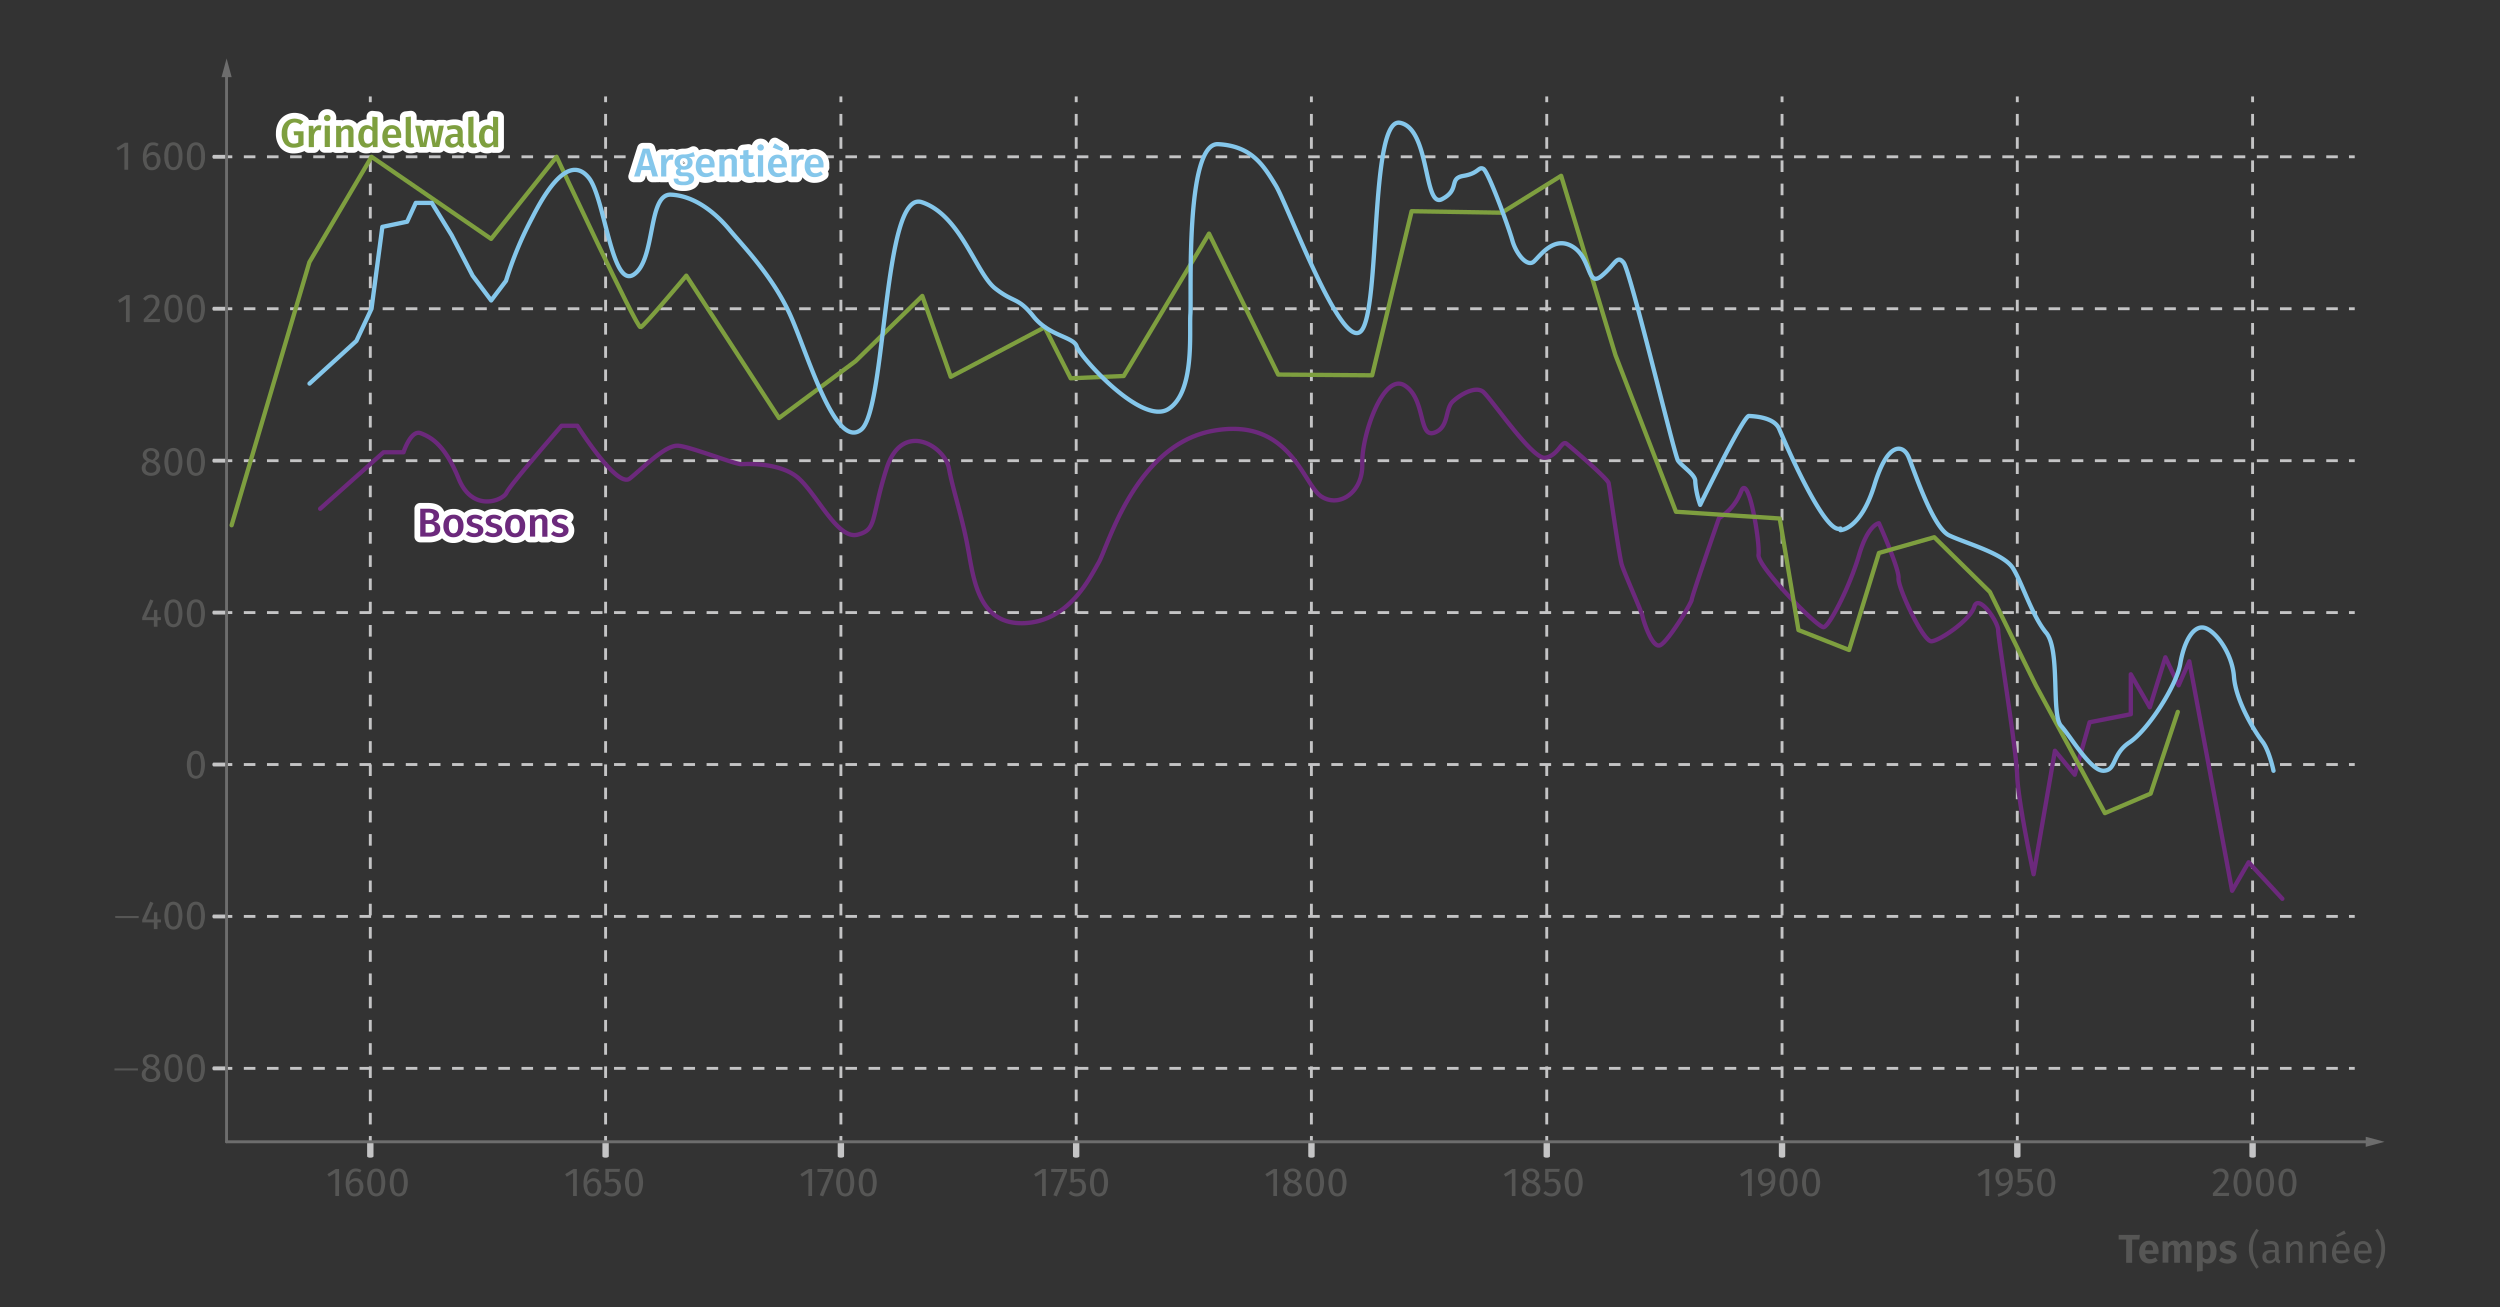 <svg xmlns="http://www.w3.org/2000/svg" xmlns:xlink="http://www.w3.org/1999/xlink" viewBox="0 0 433.701 226.772"><rect x="0" y="0" width="433.701" height="226.772" fill="#333333" stroke="none"/><defs><symbol id="a" viewBox="0 0 0.5 2.768"><path fill="none" stroke="#c4c4c5" stroke-width=".5" stroke-miterlimit="10" d="M.25 2.52V.25" stroke-linecap="round"/></symbol></defs><path fill="none" stroke="#c4c4c5" stroke-width=".5" stroke-miterlimit="10" d="M64.24 198.08v-1"/><path fill="none" stroke="#c4c4c5" stroke-width=".5" stroke-miterlimit="10" d="M64.24 195.07V18.74" stroke-dasharray="2.015,2.015"/><path fill="none" stroke="#c4c4c5" stroke-width=".5" stroke-miterlimit="10" d="M64.24 17.73v-1M39.3 185.34h1"/><path fill="none" stroke="#c4c4c5" stroke-width=".5" stroke-miterlimit="10" d="M42.3 185.34h364.2" stroke-dasharray="2.007,2.007"/><path fill="none" stroke="#c4c4c5" stroke-width=".5" stroke-miterlimit="10" d="M407.5 185.34h1M39.3 158.98h1"/><path fill="none" stroke="#c4c4c5" stroke-width=".5" stroke-miterlimit="10" d="M42.3 158.98h364.2" stroke-dasharray="2.007,2.007"/><path fill="none" stroke="#c4c4c5" stroke-width=".5" stroke-miterlimit="10" d="M407.5 158.98h1M39.3 132.63h1"/><path fill="none" stroke="#c4c4c5" stroke-width=".5" stroke-miterlimit="10" d="M42.3 132.63h364.2" stroke-dasharray="2.007,2.007"/><path fill="none" stroke="#c4c4c5" stroke-width=".5" stroke-miterlimit="10" d="M407.5 132.63h1M39.3 106.27h1"/><path fill="none" stroke="#c4c4c5" stroke-width=".5" stroke-miterlimit="10" d="M42.3 106.27h364.2" stroke-dasharray="2.007,2.007"/><path fill="none" stroke="#c4c4c5" stroke-width=".5" stroke-miterlimit="10" d="M407.5 106.27h1M39.3 79.92h1"/><path fill="none" stroke="#c4c4c5" stroke-width=".5" stroke-miterlimit="10" d="M42.3 79.92h364.2" stroke-dasharray="2.007,2.007"/><path fill="none" stroke="#c4c4c5" stroke-width=".5" stroke-miterlimit="10" d="M407.5 79.92h1M39.3 53.56h1"/><path fill="none" stroke="#c4c4c5" stroke-width=".5" stroke-miterlimit="10" d="M42.3 53.56h364.2" stroke-dasharray="2.007,2.007"/><path fill="none" stroke="#c4c4c5" stroke-width=".5" stroke-miterlimit="10" d="M407.5 53.56h1M39.3 27.2h1"/><path fill="none" stroke="#c4c4c5" stroke-width=".5" stroke-miterlimit="10" d="M42.3 27.2h364.2" stroke-dasharray="2.007,2.007"/><path fill="none" stroke="#c4c4c5" stroke-width=".5" stroke-miterlimit="10" d="M407.5 27.2h1M105.06 198.08v-1"/><path fill="none" stroke="#c4c4c5" stroke-width=".5" stroke-miterlimit="10" d="M105.06 195.07V18.74" stroke-dasharray="2.015,2.015"/><path fill="none" stroke="#c4c4c5" stroke-width=".5" stroke-miterlimit="10" d="M105.06 17.73v-1M145.88 198.08v-1"/><path fill="none" stroke="#c4c4c5" stroke-width=".5" stroke-miterlimit="10" d="M145.88 195.07V18.74" stroke-dasharray="2.015,2.015"/><path fill="none" stroke="#c4c4c5" stroke-width=".5" stroke-miterlimit="10" d="M145.88 17.73v-1M186.7 198.08v-1"/><path fill="none" stroke="#c4c4c5" stroke-width=".5" stroke-miterlimit="10" d="M186.7 195.07V18.74" stroke-dasharray="2.015,2.015"/><path fill="none" stroke="#c4c4c5" stroke-width=".5" stroke-miterlimit="10" d="M186.7 17.73v-1M227.5 198.08v-1"/><path fill="none" stroke="#c4c4c5" stroke-width=".5" stroke-miterlimit="10" d="M227.5 195.07V18.74" stroke-dasharray="2.015,2.015"/><path fill="none" stroke="#c4c4c5" stroke-width=".5" stroke-miterlimit="10" d="M227.5 17.73v-1M268.33 198.08v-1"/><path fill="none" stroke="#c4c4c5" stroke-width=".5" stroke-miterlimit="10" d="M268.33 195.07V18.74" stroke-dasharray="2.015,2.015"/><path fill="none" stroke="#c4c4c5" stroke-width=".5" stroke-miterlimit="10" d="M268.33 17.73v-1M309.15 198.08v-1"/><path fill="none" stroke="#c4c4c5" stroke-width=".5" stroke-miterlimit="10" d="M309.15 195.07V18.74" stroke-dasharray="2.015,2.015"/><path fill="none" stroke="#c4c4c5" stroke-width=".5" stroke-miterlimit="10" d="M309.15 17.73v-1M349.96 198.08v-1"/><path fill="none" stroke="#c4c4c5" stroke-width=".5" stroke-miterlimit="10" d="M349.96 195.07V18.74" stroke-dasharray="2.015,2.015"/><path fill="none" stroke="#c4c4c5" stroke-width=".5" stroke-miterlimit="10" d="M349.96 17.73v-1M390.78 198.08v-1"/><path fill="none" stroke="#c4c4c5" stroke-width=".5" stroke-miterlimit="10" d="M390.78 195.07V18.74" stroke-dasharray="2.015,2.015"/><path fill="none" stroke="#c4c4c5" stroke-width=".5" stroke-miterlimit="10" d="M390.78 17.73v-1"/><use width=".5" height="2.768" transform="translate(63.689 198.106) scale(2.215 .987)" xlink:href="#a"/><use width=".5" height="2.768" transform="matrix(0 1.344 -.879 0 39.279 185.004)" xlink:href="#a"/><use width=".5" height="2.768" transform="matrix(0 1.344 -.879 0 39.279 158.648)" xlink:href="#a"/><use width=".5" height="2.768" transform="matrix(0 1.344 -.879 0 39.279 132.291)" xlink:href="#a"/><use width=".5" height="2.768" transform="matrix(0 1.344 -.879 0 39.279 105.935)" xlink:href="#a"/><use width=".5" height="2.768" transform="matrix(0 1.344 -.879 0 39.279 79.579)" xlink:href="#a"/><use width=".5" height="2.768" transform="matrix(0 1.344 -.879 0 39.279 53.222)" xlink:href="#a"/><use width=".5" height="2.768" transform="matrix(0 1.344 -.879 0 39.279 26.866)" xlink:href="#a"/><use width=".5" height="2.768" transform="translate(104.506 198.106) scale(2.215 .987)" xlink:href="#a"/><use width=".5" height="2.768" transform="translate(145.324 198.106) scale(2.215 .987)" xlink:href="#a"/><use width=".5" height="2.768" transform="translate(186.141 198.106) scale(2.215 .987)" xlink:href="#a"/><use width=".5" height="2.768" transform="translate(226.959 198.106) scale(2.215 .987)" xlink:href="#a"/><use width=".5" height="2.768" transform="translate(267.777 198.106) scale(2.215 .987)" xlink:href="#a"/><use width=".5" height="2.768" transform="translate(308.594 198.106) scale(2.215 .987)" xlink:href="#a"/><use width=".5" height="2.768" transform="translate(349.412 198.106) scale(2.215 .987)" xlink:href="#a"/><use width=".5" height="2.768" transform="translate(390.23 198.106) scale(2.215 .987)" xlink:href="#a"/><path fill="#565655" d="M371.23 214.23l-.1.8h-1.24v4.04h-1.04v-4.03h-1.3v-.8zM374.46 217.52h-2.3a1.1 1.1 0 0 0 .26.7.86.86 0 0 0 .6.22 1.28 1.28 0 0 0 .46-.07 2.08 2.08 0 0 0 .45-.25l.4.56a2.18 2.18 0 0 1-1.4.5 1.7 1.7 0 0 1-1.34-.52 2.05 2.05 0 0 1-.48-1.42 2.5 2.5 0 0 1 .2-1.02 1.64 1.64 0 0 1 .58-.7 1.58 1.58 0 0 1 .9-.27 1.56 1.56 0 0 1 1.24.5 2.02 2.02 0 0 1 .44 1.4c0 .03 0 .16-.02.37zm-.96-.66q0-.93-.67-.93a.56.56 0 0 0-.48.23 1.4 1.4 0 0 0-.2.74h1.35zM379.93 215.55a1.2 1.2 0 0 1 .26.82v2.7h-1v-2.53q0-.55-.36-.55a.5.5 0 0 0-.35.12 1.52 1.52 0 0 0-.3.4v2.55h-1v-2.53q0-.55-.36-.55a.5.5 0 0 0-.35.12 1.5 1.5 0 0 0-.3.4v2.55h-1v-3.7h.87l.07.46a1.52 1.52 0 0 1 .47-.43 1.2 1.2 0 0 1 .62-.15.94.94 0 0 1 .55.16.9.9 0 0 1 .33.45 1.66 1.66 0 0 1 .5-.45 1.24 1.24 0 0 1 .6-.15.9.9 0 0 1 .73.3zM384.18 215.77a2.6 2.6 0 0 1 .34 1.44 2.78 2.78 0 0 1-.17 1.03 1.6 1.6 0 0 1-.5.7 1.26 1.26 0 0 1-.8.26 1.16 1.16 0 0 1-.92-.4v1.7l-1 .1v-5.24h.9l.03.44a1.37 1.37 0 0 1 .5-.4 1.34 1.34 0 0 1 .58-.15 1.16 1.16 0 0 1 1.04.52zm-.7 1.45a2.03 2.03 0 0 0-.16-.95.53.53 0 0 0-.5-.28.65.65 0 0 0-.37.12 1.18 1.18 0 0 0-.32.34v1.62a.72.72 0 0 0 .63.36q.72 0 .72-1.22zM387.9 215.7l-.4.57a1.73 1.73 0 0 0-.9-.3.66.66 0 0 0-.4.1.28.28 0 0 0-.13.24.3.3 0 0 0 .06.2.56.56 0 0 0 .23.15 4.94 4.94 0 0 0 .5.16 2.07 2.07 0 0 1 .87.44.96.96 0 0 1 .28.74 1 1 0 0 1-.2.65 1.33 1.33 0 0 1-.58.4 2.2 2.2 0 0 1-.8.16 2.43 2.43 0 0 1-.86-.16 1.97 1.97 0 0 1-.66-.4l.5-.54a1.6 1.6 0 0 0 .98.37.8.8 0 0 0 .45-.1.34.34 0 0 0 .16-.3.38.38 0 0 0-.07-.24.58.58 0 0 0-.23-.16 4.22 4.22 0 0 0-.53-.17 1.77 1.77 0 0 1-.83-.44.98.98 0 0 1-.27-.7.94.94 0 0 1 .2-.57 1.2 1.2 0 0 1 .5-.4 1.94 1.94 0 0 1 .77-.15 2.08 2.08 0 0 1 1.35.45zM391.87 213.44a8.96 8.96 0 0 0-.58.96 4.2 4.2 0 0 0-.34.96 6.5 6.5 0 0 0 0 2.52 4.33 4.33 0 0 0 .33.97 8.18 8.18 0 0 0 .57.96l-.4.3q-.47-.67-.72-1.1a4.45 4.45 0 0 1-.42-1 5.54 5.54 0 0 1 0-2.74 4.46 4.46 0 0 1 .42-1.02q.25-.42.7-1.08zM395.38 218.55a.47.47 0 0 0 .23.16l-.14.46a1 1 0 0 1-.46-.16.74.74 0 0 1-.26-.4 1.24 1.24 0 0 1-1.1.56 1.18 1.18 0 0 1-.86-.3 1.08 1.08 0 0 1-.3-.8 1.06 1.06 0 0 1 .4-.92 1.98 1.98 0 0 1 1.2-.3h.58v-.28a.72.72 0 0 0-.2-.57.85.85 0 0 0-.57-.17 3.24 3.24 0 0 0-1 .2l-.17-.48a3.7 3.7 0 0 1 1.28-.25 1.33 1.33 0 0 1 .98.32 1.22 1.22 0 0 1 .32.9v1.7a.58.58 0 0 0 .08.33zm-.72-.45v-.85h-.5q-1 0-1 .76a.7.7 0 0 0 .15.5.63.63 0 0 0 .5.18.96.96 0 0 0 .86-.58zM399.15 215.6a1.15 1.15 0 0 1 .28.83v2.64h-.64v-2.55a.82.82 0 0 0-.16-.55.56.56 0 0 0-.43-.16.84.84 0 0 0-.5.17 1.73 1.73 0 0 0-.43.5v2.6h-.65v-3.68h.56l.05.53a1.46 1.46 0 0 1 .5-.46 1.26 1.26 0 0 1 .63-.17 1.03 1.03 0 0 1 .8.3zM403.25 215.6a1.15 1.15 0 0 1 .28.83v2.64h-.64v-2.55a.82.82 0 0 0-.16-.55.56.56 0 0 0-.43-.16.84.84 0 0 0-.5.17 1.73 1.73 0 0 0-.43.5v2.6h-.64v-3.68h.55l.05.53a1.46 1.46 0 0 1 .5-.46 1.26 1.26 0 0 1 .63-.17 1.03 1.03 0 0 1 .8.3zM407.6 217.45h-2.35a1.44 1.44 0 0 0 .3.9.9.9 0 0 0 .7.28 1.5 1.5 0 0 0 .48-.07 2.02 2.02 0 0 0 .47-.25l.28.4a2.04 2.04 0 0 1-1.3.46 1.5 1.5 0 0 1-1.2-.5 2.06 2.06 0 0 1-.42-1.4 2.63 2.63 0 0 1 .2-1 1.6 1.6 0 0 1 .52-.7 1.35 1.35 0 0 1 .8-.26 1.37 1.37 0 0 1 1.14.48 2.07 2.07 0 0 1 .4 1.34c0 .1 0 .22-.02.33zm-.62-.52a1.36 1.36 0 0 0-.22-.83.77.77 0 0 0-.65-.3q-.78 0-.85 1.17h1.73zm-.3-3.46l.28.54-1.5.6-.18-.33zM411.4 217.45h-2.34a1.44 1.44 0 0 0 .3.9.9.9 0 0 0 .7.28 1.5 1.5 0 0 0 .5-.07 2.02 2.02 0 0 0 .46-.25l.28.4a2.04 2.04 0 0 1-1.3.46 1.5 1.5 0 0 1-1.2-.5 2.06 2.06 0 0 1-.42-1.4 2.63 2.63 0 0 1 .18-1 1.6 1.6 0 0 1 .53-.7 1.35 1.35 0 0 1 .8-.26 1.37 1.37 0 0 1 1.14.48 2.07 2.07 0 0 1 .4 1.34c0 .1-.02.22-.03.33zm-.6-.52a1.36 1.36 0 0 0-.23-.83.77.77 0 0 0-.65-.3q-.8 0-.86 1.17h1.73zM413.2 214.24a4.48 4.48 0 0 1 .4 1.02 5.55 5.55 0 0 1 0 2.73 4.47 4.47 0 0 1-.4 1q-.26.43-.72 1.1l-.4-.3a8.2 8.2 0 0 0 .57-.95 4.33 4.33 0 0 0 .34-.97 6.5 6.5 0 0 0 0-2.52 4.2 4.2 0 0 0-.35-.96 8.97 8.97 0 0 0-.58-.96l.4-.28q.47.66.72 1.08z"/><g fill="#565655" style="isolation:isolate"><path d="M58.82 202.8v4.68h-.65v-4l-1.1.66-.27-.45 1.45-.9zM62.4 204.56a1.2 1.2 0 0 1 .46.5 1.76 1.76 0 0 1 .18.83 1.87 1.87 0 0 1-.2.86 1.46 1.46 0 0 1-.54.6 1.43 1.43 0 0 1-.75.2 1.3 1.3 0 0 1-1.2-.6 3.16 3.16 0 0 1-.38-1.68 3.85 3.85 0 0 1 .22-1.34 2 2 0 0 1 .6-.9 1.47 1.47 0 0 1 .94-.32 1.7 1.7 0 0 1 .97.3l-.24.42a1.35 1.35 0 0 0-.72-.2.9.9 0 0 0-.8.48 2.65 2.65 0 0 0-.32 1.3 1.32 1.32 0 0 1 1.12-.62 1.3 1.3 0 0 1 .66.16zm-.23 2.18a1.42 1.42 0 0 0 .22-.83q0-1-.77-1a1 1 0 0 0-.57.18 1.45 1.45 0 0 0-.44.47 2.38 2.38 0 0 0 .25 1.13.74.74 0 0 0 .68.37.7.7 0 0 0 .62-.3zM66.44 203.34a4.28 4.28 0 0 1 0 3.6 1.42 1.42 0 0 1-2.34 0 4.28 4.28 0 0 1 0-3.6 1.42 1.42 0 0 1 2.34 0zm-1.84.34a4.93 4.93 0 0 0 0 2.92.73.73 0 0 0 1.34 0 4.84 4.84 0 0 0 0-2.9.73.73 0 0 0-1.34-.02zM70.35 203.34a4.28 4.28 0 0 1 0 3.6 1.42 1.42 0 0 1-2.34 0 4.28 4.28 0 0 1 0-3.6 1.42 1.42 0 0 1 2.35 0zm-1.85.34a4.93 4.93 0 0 0 0 2.92.73.73 0 0 0 1.35 0 4.84 4.84 0 0 0 0-2.9.73.73 0 0 0-1.35-.02z"/></g><path fill="#565655" d="M35.16 130.87a4.28 4.28 0 0 1 0 3.6 1.42 1.42 0 0 1-2.35 0 4.28 4.28 0 0 1 0-3.6 1.42 1.42 0 0 1 2.36 0zm-1.85.34a4.93 4.93 0 0 0 0 2.92.73.73 0 0 0 1.36 0 4.84 4.84 0 0 0 0-2.9.73.73 0 0 0-1.35 0z" style="isolation:isolate"/><g fill="#565655" style="isolation:isolate"><path d="M27.92 107.07v.5h-.6v1.16h-.63v-1.15h-2.02v-.46l1.4-3.14.55.22-1.27 2.87h1.33l.05-1.26h.56v1.27zM31.25 104.6a4.28 4.28 0 0 1 0 3.6 1.42 1.42 0 0 1-2.34 0 4.28 4.28 0 0 1 0-3.6 1.42 1.42 0 0 1 2.35 0zm-1.84.34a4.93 4.93 0 0 0 0 2.9.73.73 0 0 0 1.35 0 4.84 4.84 0 0 0 0-2.9.73.73 0 0 0-1.34 0zM35.16 104.6a4.28 4.28 0 0 1 0 3.6 1.42 1.42 0 0 1-2.35 0 4.28 4.28 0 0 1 0-3.6 1.42 1.42 0 0 1 2.36 0zm-1.85.34a4.93 4.93 0 0 0 0 2.9.73.73 0 0 0 1.36 0 4.84 4.84 0 0 0 0-2.9.73.73 0 0 0-1.35 0z"/></g><g fill="#565655" style="isolation:isolate"><path d="M27.8 81.2a1.2 1.2 0 0 1-.2.7 1.37 1.37 0 0 1-.57.48 2.16 2.16 0 0 1-1.68 0 1.32 1.32 0 0 1-.56-.47 1.2 1.2 0 0 1-.2-.68 1.13 1.13 0 0 1 .22-.72 1.74 1.74 0 0 1 .7-.5 1.4 1.4 0 0 1-.56-.45 1.12 1.12 0 0 1-.18-.64 1.08 1.08 0 0 1 .2-.64 1.25 1.25 0 0 1 .53-.4 1.75 1.75 0 0 1 .7-.15 1.8 1.8 0 0 1 .7.14 1.23 1.23 0 0 1 .52.4 1.05 1.05 0 0 1 .2.65.95.95 0 0 1-.2.6 1.73 1.73 0 0 1-.6.45 1.33 1.33 0 0 1 1 1.26zm-.9.6a.75.75 0 0 0 .24-.58.84.84 0 0 0-.1-.43.86.86 0 0 0-.3-.3 3.32 3.32 0 0 0-.62-.27l-.18-.06a1.24 1.24 0 0 0-.5.42 1.13 1.13 0 0 0-.18.62.74.74 0 0 0 .25.6 1.03 1.03 0 0 0 .7.22 1 1 0 0 0 .7-.23zm-1.27-3.42a.68.68 0 0 0-.22.54.63.63 0 0 0 .22.5 1.97 1.97 0 0 0 .66.33l.12.05a1.38 1.38 0 0 0 .45-.4.86.86 0 0 0 .14-.5.7.7 0 0 0-.2-.5.8.8 0 0 0-.6-.2.84.84 0 0 0-.57.18zM31.25 78.33a4.28 4.28 0 0 1 0 3.6 1.42 1.42 0 0 1-2.34 0 4.28 4.28 0 0 1 0-3.6 1.42 1.42 0 0 1 2.35 0zm-1.84.34a4.93 4.93 0 0 0 0 2.9.73.73 0 0 0 1.35 0 4.84 4.84 0 0 0 0-2.9.73.73 0 0 0-1.34 0zM35.16 78.33a4.28 4.28 0 0 1 0 3.6 1.42 1.42 0 0 1-2.35 0 4.28 4.28 0 0 1 0-3.6 1.42 1.42 0 0 1 2.36 0zm-1.85.34a4.93 4.93 0 0 0 0 2.9.73.73 0 0 0 1.36 0 4.84 4.84 0 0 0 0-2.9.73.73 0 0 0-1.35 0z"/></g><g fill="#565655" style="isolation:isolate"><path d="M22.5 51.2v4.67h-.65v-4l-1.1.67-.27-.46 1.45-.9zM27 51.3a1.22 1.22 0 0 1 .67 1.1 1.83 1.83 0 0 1-.2.82 4 4 0 0 1-.6.85q-.4.45-1.2 1.26h2.1l-.07.54h-2.76v-.5q.93-.98 1.33-1.43a4.02 4.02 0 0 0 .56-.8 1.6 1.6 0 0 0 .16-.7.72.72 0 0 0-.78-.8 1.02 1.02 0 0 0-.5.13 1.83 1.83 0 0 0-.46.4l-.42-.34a1.94 1.94 0 0 1 .64-.54 1.73 1.73 0 0 1 .78-.18 1.56 1.56 0 0 1 .74.17zM31.25 51.74a4.28 4.28 0 0 1 0 3.6 1.42 1.42 0 0 1-2.34 0 4.28 4.28 0 0 1 0-3.6 1.42 1.42 0 0 1 2.35 0zm-1.84.34a4.93 4.93 0 0 0 0 2.9.73.73 0 0 0 1.35 0 4.84 4.84 0 0 0 0-2.9.73.73 0 0 0-1.34 0zM35.16 51.74a4.28 4.28 0 0 1 0 3.6 1.42 1.42 0 0 1-2.35 0 4.28 4.28 0 0 1 0-3.6 1.42 1.42 0 0 1 2.36 0zm-1.85.34a4.93 4.93 0 0 0 0 2.9.73.73 0 0 0 1.36 0 4.84 4.84 0 0 0 0-2.9.73.73 0 0 0-1.35 0z"/></g><g fill="#565655" style="isolation:isolate"><path d="M22.23 24.76v4.68h-.65v-4l-1.1.67-.27-.45 1.46-.9zM27.2 26.53a1.2 1.2 0 0 1 .47.5 1.76 1.76 0 0 1 .18.82 1.87 1.87 0 0 1-.2.88 1.46 1.46 0 0 1-.54.6 1.43 1.43 0 0 1-.74.2 1.3 1.3 0 0 1-1.2-.6 3.16 3.16 0 0 1-.38-1.7A3.85 3.85 0 0 1 25 25.9a2 2 0 0 1 .6-.9 1.47 1.47 0 0 1 .95-.3 1.7 1.7 0 0 1 .97.27l-.25.43a1.35 1.35 0 0 0-.72-.2.9.9 0 0 0-.8.48 2.65 2.65 0 0 0-.32 1.3 1.32 1.32 0 0 1 1.12-.62 1.3 1.3 0 0 1 .65.17zm-.22 2.18a1.42 1.42 0 0 0 .22-.83q0-1-.76-1a1 1 0 0 0-.57.17 1.45 1.45 0 0 0-.44.48 2.38 2.38 0 0 0 .24 1.13.74.74 0 0 0 .7.36.7.7 0 0 0 .6-.3zM31.25 25.3a3.36 3.36 0 0 1 .4 1.8 3.37 3.37 0 0 1-.4 1.8 1.42 1.42 0 0 1-2.34 0 3.37 3.37 0 0 1-.4-1.8 3.36 3.36 0 0 1 .4-1.8 1.42 1.42 0 0 1 2.35 0zm-1.84.35a3.52 3.52 0 0 0-.2 1.45 3.54 3.54 0 0 0 .2 1.46.73.73 0 0 0 1.35 0 3.5 3.5 0 0 0 .23-1.46 3.47 3.47 0 0 0-.23-1.45.73.73 0 0 0-1.34 0zM35.16 25.3a3.36 3.36 0 0 1 .4 1.8 3.37 3.37 0 0 1-.4 1.8 1.42 1.42 0 0 1-2.35 0 3.37 3.37 0 0 1-.38-1.8 3.35 3.35 0 0 1 .4-1.8 1.42 1.42 0 0 1 2.34 0zm-1.85.35a3.52 3.52 0 0 0-.2 1.45 3.54 3.54 0 0 0 .2 1.46.73.73 0 0 0 1.36 0 3.5 3.5 0 0 0 .22-1.46 3.47 3.47 0 0 0-.22-1.45.73.73 0 0 0-1.35 0z"/></g><g fill="#565655" style="isolation:isolate"><path d="M20 159.26l-.02-.35h4.08v.36zM27.92 159.52v.5h-.6v1.17h-.63v-1.17h-2.02v-.46l1.4-3.14.55.23-1.27 2.86h1.33l.05-1.26h.56v1.26zM31.25 157.05a4.28 4.28 0 0 1 0 3.6 1.42 1.42 0 0 1-2.34 0 4.28 4.28 0 0 1 0-3.6 1.42 1.42 0 0 1 2.35 0zm-1.84.34a4.93 4.93 0 0 0 0 2.9.73.73 0 0 0 1.35 0 4.84 4.84 0 0 0 0-2.9.73.73 0 0 0-1.34 0zM35.16 157.05a4.28 4.28 0 0 1 0 3.6 1.42 1.42 0 0 1-2.35 0 4.28 4.28 0 0 1 0-3.6 1.42 1.42 0 0 1 2.36 0zm-1.85.34a4.93 4.93 0 0 0 0 2.9.73.73 0 0 0 1.36 0 4.84 4.84 0 0 0 0-2.9.73.73 0 0 0-1.35 0z"/></g><g fill="#565655" style="isolation:isolate"><path d="M19.86 185.7v-.35h4.07v.35zM27.8 186.38a1.2 1.2 0 0 1-.2.7 1.37 1.37 0 0 1-.57.46 2.16 2.16 0 0 1-1.68 0 1.32 1.32 0 0 1-.56-.46 1.2 1.2 0 0 1-.2-.7 1.13 1.13 0 0 1 .22-.72 1.74 1.74 0 0 1 .7-.5 1.4 1.4 0 0 1-.56-.45 1.12 1.12 0 0 1-.18-.62 1.08 1.08 0 0 1 .2-.65 1.25 1.25 0 0 1 .53-.4 1.75 1.75 0 0 1 .7-.15 1.8 1.8 0 0 1 .7.13 1.23 1.23 0 0 1 .52.4 1.05 1.05 0 0 1 .2.66.95.95 0 0 1-.2.6 1.73 1.73 0 0 1-.6.46 1.33 1.33 0 0 1 1 1.26zm-.9.6a.75.75 0 0 0 .24-.6.84.84 0 0 0-.1-.42.86.86 0 0 0-.3-.3 3.32 3.32 0 0 0-.62-.26l-.18-.07a1.24 1.24 0 0 0-.5.43 1.13 1.13 0 0 0-.18.63.74.74 0 0 0 .25.6 1.03 1.03 0 0 0 .7.2 1 1 0 0 0 .7-.22zm-1.27-3.43a.68.68 0 0 0-.22.54.63.63 0 0 0 .22.5 1.97 1.97 0 0 0 .66.32l.12.04a1.38 1.38 0 0 0 .45-.38.86.86 0 0 0 .14-.5.7.7 0 0 0-.2-.52.8.8 0 0 0-.6-.2.84.84 0 0 0-.57.2zM31.25 183.5a4.28 4.28 0 0 1 0 3.6 1.42 1.42 0 0 1-2.34 0 4.28 4.28 0 0 1 0-3.6 1.42 1.42 0 0 1 2.35 0zm-1.84.34a4.93 4.93 0 0 0 0 2.9.73.73 0 0 0 1.35 0 4.84 4.84 0 0 0 0-2.9.73.73 0 0 0-1.34 0zM35.16 183.5a4.28 4.28 0 0 1 0 3.6 1.42 1.42 0 0 1-2.35 0 4.28 4.28 0 0 1 0-3.6 1.42 1.42 0 0 1 2.36 0zm-1.85.34a4.93 4.93 0 0 0 0 2.9.73.73 0 0 0 1.36 0 4.84 4.84 0 0 0 0-2.9.73.73 0 0 0-1.35 0z"/></g><g fill="#565655" style="isolation:isolate"><path d="M100.07 202.8v4.68h-.65v-4l-1.1.66-.27-.45 1.45-.9zM103.64 204.56a1.2 1.2 0 0 1 .47.5 1.76 1.76 0 0 1 .2.83 1.87 1.87 0 0 1-.2.86 1.46 1.46 0 0 1-.55.6 1.43 1.43 0 0 1-.75.2 1.3 1.3 0 0 1-1.2-.6 3.16 3.16 0 0 1-.38-1.68 3.85 3.85 0 0 1 .2-1.34 2 2 0 0 1 .63-.9 1.47 1.47 0 0 1 .94-.32 1.7 1.7 0 0 1 .96.3l-.25.42a1.35 1.35 0 0 0-.72-.2.9.9 0 0 0-.8.48 2.65 2.65 0 0 0-.32 1.3 1.32 1.32 0 0 1 1.13-.62 1.3 1.3 0 0 1 .64.16zm-.22 2.18a1.42 1.42 0 0 0 .22-.83q0-1-.76-1a1 1 0 0 0-.57.18 1.45 1.45 0 0 0-.43.47 2.38 2.38 0 0 0 .24 1.13.74.74 0 0 0 .7.37.7.7 0 0 0 .62-.3zM107.47 203.3h-1.83v1.38a1.63 1.63 0 0 1 .75-.2 1.25 1.25 0 0 1 .96.4 1.55 1.55 0 0 1 .36 1.1 1.64 1.64 0 0 1-.2.82 1.42 1.42 0 0 1-.57.56 1.76 1.76 0 0 1-.85.2 1.84 1.84 0 0 1-.76-.15 2.05 2.05 0 0 1-.63-.43l.4-.38a1.6 1.6 0 0 0 .45.33 1.3 1.3 0 0 0 .54.1.9.9 0 0 0 .7-.27 1.13 1.13 0 0 0 .25-.8 1.02 1.02 0 0 0-.23-.74.84.84 0 0 0-.62-.23 1.4 1.4 0 0 0-.34.03 1.75 1.75 0 0 0-.33.12h-.5v-2.36h2.53zM111.16 203.34a4.28 4.28 0 0 1 0 3.6 1.42 1.42 0 0 1-2.34 0 4.28 4.28 0 0 1 0-3.6 1.42 1.42 0 0 1 2.34 0zm-1.84.34a4.93 4.93 0 0 0 0 2.92.73.73 0 0 0 1.34 0 4.84 4.84 0 0 0 0-2.9.73.73 0 0 0-1.34-.02z"/></g><g fill="#565655" style="isolation:isolate"><path d="M181.42 202.8v4.68h-.64v-4l-1.1.66-.28-.45 1.45-.9zM185.1 202.8v.48l-1.76 4.27-.6-.2 1.7-4.03h-2.08v-.53zM188.13 203.3h-1.82v1.38a1.63 1.63 0 0 1 .75-.2 1.25 1.25 0 0 1 .97.4 1.55 1.55 0 0 1 .36 1.1 1.64 1.64 0 0 1-.2.82 1.42 1.42 0 0 1-.57.56 1.76 1.76 0 0 1-.84.2 1.84 1.84 0 0 1-.76-.15 2.05 2.05 0 0 1-.63-.43l.38-.38a1.6 1.6 0 0 0 .46.33 1.3 1.3 0 0 0 .55.1.9.9 0 0 0 .7-.27 1.13 1.13 0 0 0 .26-.8 1.02 1.02 0 0 0-.22-.74.84.84 0 0 0-.62-.23 1.4 1.4 0 0 0-.34.03 1.75 1.75 0 0 0-.33.12h-.5v-2.36h2.52zM191.83 203.34a4.28 4.28 0 0 1 0 3.6 1.42 1.42 0 0 1-2.35 0 4.28 4.28 0 0 1 0-3.6 1.42 1.42 0 0 1 2.35 0zm-1.85.34a4.93 4.93 0 0 0 0 2.92.73.73 0 0 0 1.34 0 4.84 4.84 0 0 0 0-2.9.73.73 0 0 0-1.34-.02z"/></g><g fill="#565655" style="isolation:isolate"><path d="M262.9 202.8v4.68h-.63v-4l-1.1.66-.27-.45 1.45-.9zM267.23 206.22a1.2 1.2 0 0 1-.2.7 1.37 1.37 0 0 1-.6.47 2.16 2.16 0 0 1-1.67 0 1.32 1.32 0 0 1-.56-.48 1.2 1.2 0 0 1-.2-.68 1.13 1.13 0 0 1 .23-.73 1.74 1.74 0 0 1 .7-.48 1.4 1.4 0 0 1-.56-.46 1.12 1.12 0 0 1-.18-.63 1.08 1.08 0 0 1 .2-.65 1.25 1.25 0 0 1 .52-.42 1.75 1.75 0 0 1 .7-.14 1.8 1.8 0 0 1 .7.14 1.23 1.23 0 0 1 .5.4 1.05 1.05 0 0 1 .22.65.95.95 0 0 1-.2.6 1.73 1.73 0 0 1-.6.46 1.33 1.33 0 0 1 1 1.26zm-.93.6a.75.75 0 0 0 .25-.6.84.84 0 0 0-.1-.4.86.86 0 0 0-.3-.3 3.32 3.32 0 0 0-.62-.28l-.17-.06a1.24 1.24 0 0 0-.52.42 1.13 1.13 0 0 0-.17.64.74.74 0 0 0 .25.6 1.03 1.03 0 0 0 .7.2 1 1 0 0 0 .68-.22zm-1.26-3.43a.68.68 0 0 0-.22.53.63.63 0 0 0 .2.5 1.97 1.97 0 0 0 .67.34l.1.04a1.38 1.38 0 0 0 .47-.38.86.86 0 0 0 .14-.5.7.7 0 0 0-.2-.52.8.8 0 0 0-.58-.2.84.84 0 0 0-.58.2zM270.48 203.3h-1.83v1.38a1.63 1.63 0 0 1 .75-.2 1.25 1.25 0 0 1 .97.4 1.55 1.55 0 0 1 .36 1.1 1.64 1.64 0 0 1-.2.82 1.42 1.42 0 0 1-.57.56 1.76 1.76 0 0 1-.85.2 1.84 1.84 0 0 1-.75-.15 2.05 2.05 0 0 1-.63-.43l.38-.38a1.6 1.6 0 0 0 .46.33 1.3 1.3 0 0 0 .54.1.9.9 0 0 0 .7-.27 1.13 1.13 0 0 0 .26-.8 1.02 1.02 0 0 0-.23-.74.84.84 0 0 0-.62-.23 1.4 1.4 0 0 0-.33.03 1.75 1.75 0 0 0-.33.12h-.5v-2.36h2.53zM274.17 203.34a4.28 4.28 0 0 1 0 3.6 1.42 1.42 0 0 1-2.34 0 4.28 4.28 0 0 1 0-3.6 1.42 1.42 0 0 1 2.34 0zm-1.84.34a4.93 4.93 0 0 0 0 2.92.73.73 0 0 0 1.34 0 4.84 4.84 0 0 0 0-2.9.73.73 0 0 0-1.34-.02z"/></g><g fill="#565655" style="isolation:isolate"><path d="M345.08 202.8v4.68h-.64v-4l-1.1.66-.28-.45 1.45-.9zM348.8 203.2a2.1 2.1 0 0 1 .37 1.34 3.85 3.85 0 0 1-.25 1.55 2.1 2.1 0 0 1-.8.92 5.5 5.5 0 0 1-1.44.6l-.14-.47a3.56 3.56 0 0 0 1.43-.72 1.67 1.67 0 0 0 .54-1.2 1.2 1.2 0 0 1-.42.4 1.22 1.22 0 0 1-.62.14 1.2 1.2 0 0 1-.66-.18 1.3 1.3 0 0 1-.46-.54 1.74 1.74 0 0 1-.18-.8 1.62 1.62 0 0 1 .2-.82 1.4 1.4 0 0 1 .55-.53 1.54 1.54 0 0 1 .76-.18 1.35 1.35 0 0 1 1.13.5zm-.28 1.5a2.17 2.17 0 0 0-.2-1.13.7.7 0 0 0-.64-.34.78.78 0 0 0-.64.28 1.2 1.2 0 0 0-.22.78 1.12 1.12 0 0 0 .2.74.7.7 0 0 0 .57.25 1.1 1.1 0 0 0 .92-.58zM352.46 203.3h-1.82v1.38a1.63 1.63 0 0 1 .75-.2 1.25 1.25 0 0 1 .95.4 1.55 1.55 0 0 1 .37 1.1 1.64 1.64 0 0 1-.2.82 1.42 1.42 0 0 1-.58.56 1.76 1.76 0 0 1-.85.2 1.84 1.84 0 0 1-.77-.15 2.05 2.05 0 0 1-.62-.43l.4-.38a1.6 1.6 0 0 0 .45.33 1.3 1.3 0 0 0 .54.1.9.9 0 0 0 .7-.27 1.13 1.13 0 0 0 .25-.8 1.02 1.02 0 0 0-.24-.74.84.84 0 0 0-.6-.23 1.4 1.4 0 0 0-.34.03 1.75 1.75 0 0 0-.33.12h-.5v-2.36h2.53zM356.16 203.34a4.28 4.28 0 0 1 0 3.6 1.42 1.42 0 0 1-2.35 0 4.28 4.28 0 0 1 0-3.6 1.42 1.42 0 0 1 2.36 0zm-1.85.34a4.93 4.93 0 0 0 0 2.92.73.73 0 0 0 1.36 0 4.84 4.84 0 0 0 0-2.9.73.73 0 0 0-1.35-.02z"/></g><g fill="#565655" style="isolation:isolate"><path d="M140.88 202.8v4.68h-.64v-4l-1.1.66-.28-.45 1.45-.9zM144.55 202.8v.48l-1.75 4.27-.6-.2 1.7-4.03h-2.08v-.53zM147.8 203.34a4.28 4.28 0 0 1 0 3.6 1.42 1.42 0 0 1-2.35 0 4.28 4.28 0 0 1 0-3.6 1.42 1.42 0 0 1 2.35 0zm-1.85.34a4.93 4.93 0 0 0 0 2.92.73.73 0 0 0 1.35 0 4.84 4.84 0 0 0 0-2.9.73.73 0 0 0-1.35-.02zM151.7 203.34a4.28 4.28 0 0 1 0 3.6 1.42 1.42 0 0 1-2.34 0 4.28 4.28 0 0 1 0-3.6 1.42 1.42 0 0 1 2.35 0zm-1.84.34a4.93 4.93 0 0 0 0 2.92.73.73 0 0 0 1.34 0 4.84 4.84 0 0 0 0-2.9.73.73 0 0 0-1.34-.02z"/></g><g fill="#565655" style="isolation:isolate"><path d="M221.54 202.8v4.68h-.64v-4l-1.1.66-.28-.45 1.45-.9zM225.85 206.22a1.2 1.2 0 0 1-.2.7 1.37 1.37 0 0 1-.58.47 2.16 2.16 0 0 1-1.68 0 1.32 1.32 0 0 1-.58-.48 1.2 1.2 0 0 1-.2-.68 1.13 1.13 0 0 1 .24-.73 1.74 1.74 0 0 1 .7-.48 1.4 1.4 0 0 1-.56-.46 1.12 1.12 0 0 1-.18-.63 1.08 1.08 0 0 1 .2-.65 1.25 1.25 0 0 1 .53-.42 1.75 1.75 0 0 1 .7-.14 1.8 1.8 0 0 1 .68.14 1.23 1.23 0 0 1 .53.4 1.05 1.05 0 0 1 .2.65.95.95 0 0 1-.2.6 1.73 1.73 0 0 1-.6.46 1.33 1.33 0 0 1 1 1.26zm-.93.6a.75.75 0 0 0 .26-.6.84.84 0 0 0-.1-.4.86.86 0 0 0-.3-.3 3.32 3.32 0 0 0-.62-.28l-.18-.06a1.24 1.24 0 0 0-.52.42 1.13 1.13 0 0 0-.16.64.74.74 0 0 0 .25.6 1.03 1.03 0 0 0 .68.2 1 1 0 0 0 .7-.22zm-1.26-3.43a.68.68 0 0 0-.2.53.63.63 0 0 0 .2.5 1.97 1.97 0 0 0 .66.34l.12.04a1.38 1.38 0 0 0 .45-.38.86.86 0 0 0 .13-.5.7.7 0 0 0-.2-.52.8.8 0 0 0-.6-.2.84.84 0 0 0-.57.2zM229.3 203.34a4.28 4.28 0 0 1 0 3.6 1.42 1.42 0 0 1-2.35 0 4.28 4.28 0 0 1 0-3.6 1.42 1.42 0 0 1 2.34 0zm-1.86.34a4.93 4.93 0 0 0 0 2.92.73.73 0 0 0 1.35 0 4.84 4.84 0 0 0 0-2.9.73.73 0 0 0-1.36-.02zM233.2 203.34a4.28 4.28 0 0 1 0 3.6 1.42 1.42 0 0 1-2.35 0 4.28 4.28 0 0 1 0-3.6 1.42 1.42 0 0 1 2.35 0zm-1.85.34a4.93 4.93 0 0 0 0 2.92.73.73 0 0 0 1.35 0 4.84 4.84 0 0 0 0-2.9.73.73 0 0 0-1.35-.02z"/></g><g fill="#565655" style="isolation:isolate"><path d="M303.9 202.8v4.68h-.66v-4l-1.1.66-.27-.45 1.45-.9zM307.6 203.2a2.1 2.1 0 0 1 .38 1.34 3.85 3.85 0 0 1-.26 1.55 2.1 2.1 0 0 1-.8.92 5.5 5.5 0 0 1-1.43.6l-.16-.47a3.56 3.56 0 0 0 1.44-.72 1.67 1.67 0 0 0 .54-1.2 1.2 1.2 0 0 1-.44.4 1.22 1.22 0 0 1-.6.14 1.2 1.2 0 0 1-.67-.18 1.3 1.3 0 0 1-.46-.54 1.74 1.74 0 0 1-.17-.8 1.62 1.62 0 0 1 .2-.82 1.4 1.4 0 0 1 .55-.53 1.54 1.54 0 0 1 .75-.18 1.35 1.35 0 0 1 1.13.5zm-.27 1.5a2.17 2.17 0 0 0-.2-1.13.7.7 0 0 0-.65-.34.78.78 0 0 0-.63.28 1.2 1.2 0 0 0-.23.78 1.12 1.12 0 0 0 .2.74.7.7 0 0 0 .58.25 1.1 1.1 0 0 0 .93-.58zM311.46 203.34a4.28 4.28 0 0 1 0 3.6 1.42 1.42 0 0 1-2.35 0 4.28 4.28 0 0 1 0-3.6 1.42 1.42 0 0 1 2.36 0zm-1.85.34a4.93 4.93 0 0 0 0 2.92.73.73 0 0 0 1.36 0 4.84 4.84 0 0 0 0-2.9.73.73 0 0 0-1.35-.02zM315.36 203.34a4.28 4.28 0 0 1 0 3.6 1.42 1.42 0 0 1-2.34 0 4.28 4.28 0 0 1 0-3.6 1.42 1.42 0 0 1 2.34 0zm-1.84.34a4.93 4.93 0 0 0 0 2.92.73.73 0 0 0 1.34 0 4.84 4.84 0 0 0 0-2.9.73.73 0 0 0-1.34-.02z"/></g><g fill="#565655" style="isolation:isolate"><path d="M385.95 202.9a1.22 1.22 0 0 1 .66 1.1 1.83 1.83 0 0 1-.18.82 4 4 0 0 1-.6.85q-.4.45-1.2 1.27h2.1l-.07.54h-2.77v-.5q.94-1 1.33-1.44a4.02 4.02 0 0 0 .57-.8 1.6 1.6 0 0 0 .17-.7.72.72 0 0 0-.77-.78 1.02 1.02 0 0 0-.5.1 1.83 1.83 0 0 0-.46.4l-.4-.33a1.94 1.94 0 0 1 .62-.53 1.73 1.73 0 0 1 .8-.18 1.56 1.56 0 0 1 .73.17zM390.2 203.34a4.28 4.28 0 0 1 0 3.6 1.42 1.42 0 0 1-2.34 0 4.28 4.28 0 0 1 0-3.6 1.42 1.42 0 0 1 2.34 0zm-1.85.34a4.93 4.93 0 0 0 0 2.92.73.73 0 0 0 1.35 0 4.84 4.84 0 0 0 0-2.9.73.73 0 0 0-1.35-.02zM394.1 203.34a4.28 4.28 0 0 1 0 3.6 1.42 1.42 0 0 1-2.34 0 4.28 4.28 0 0 1 0-3.6 1.42 1.42 0 0 1 2.35 0zm-1.84.34a4.93 4.93 0 0 0 0 2.92.73.73 0 0 0 1.35 0 4.84 4.84 0 0 0 0-2.9.73.73 0 0 0-1.34-.02zM398 203.34a4.28 4.28 0 0 1 0 3.6 1.42 1.42 0 0 1-2.33 0 4.28 4.28 0 0 1 0-3.6 1.42 1.42 0 0 1 2.34 0zm-1.83.34a4.93 4.93 0 0 0 0 2.92.73.73 0 0 0 1.34 0 4.84 4.84 0 0 0 0-2.9.73.73 0 0 0-1.33-.02z"/></g><g><path fill="none" stroke="#6d6d6d" stroke-width=".5" stroke-miterlimit="10" d="M39.3 198.08H411" stroke-linecap="round"/><path fill="#6d6d6d" d="M410.4 198.96l3.27-.88-3.26-.87v1.76z"/></g><g><path fill="none" stroke="#6d6d6d" stroke-width=".5" stroke-miterlimit="10" d="M39.3 12.8v185.28" stroke-linecap="round"/><path fill="#6d6d6d" d="M38.43 13.38l.88-3.25.88 3.25h-1.75z"/></g><path fill="none" stroke="#6c297c" stroke-width=".75" d="M55.54 88.26l11-9.8H70s1.28-3.98 3-3.3 4.14 1.9 6.57 7.88 7.72 3.75 8.3 2.45c.56-1.3 9.56-11.63 9.56-11.63h2.73s6.87 10.9 9.08 9.17 6.22-5.96 8.5-5.7c2.3.26 9.72 3.2 10.87 3.2 0 0 6.7-.54 10 2.5s6.72 10.6 10.15 9.73 2.28-2.7 5-11.36 10.15-3.98 10.86-.16 2.3 8.4 3.3 13.87 1.85 13.27 9.7 13 11.44-7.88 13-10.56 6.3-20.3 19.73-22.8S226.04 84 229.18 86.1s7.3-.7 7.15-5.64 3.65-15.87 7.33-13.6 2.4 9.1 5.1 8.22 1.86-4.16 3.3-5.46 3.85-2.6 5.13-1.73 8.58 11.86 10.86 11.52 2.86-3.12 3.72-2.43 7.15 6.06 7.3 6.84 1.85 12.74 2.27 14.13 3.48 8.24 3.6 8.93 1.7 5.8 3.12 5.03 5.43-7.37 5.43-7.9 4.72-14.12 4.72-14.12a9.5 9.5 0 0 0 3.86-4.67c1.28-3.3 3.28 9 3 11s10.3 12.75 11.3 12.58 4.56-7.1 6.13-12.48 3.46-5.55 3.46-5.55 3.53 7.9 3.4 9.54 4.28 11.02 5.7 10.94 6.72-3.65 7.44-6 4.14 2.6 4.14 4.07 3.15 20.58 3.3 25.17 2.85 17.17 2.85 17.17l3.7-21.42 3.43 4.16 2.58-9.1 7.15-1.4v-6.92l3.3 5.72 2.7-8.67 2.3 4.86 1.85-4.16 7.43 39.8 2.86-4.94 5.85 6.33" stroke-linecap="round" stroke-linejoin="round"/><path fill="none" stroke="#7e9f3f" stroke-width=".75" d="M40.18 91.12l13.5-45.65L64.46 27.2 85.2 41.44 96.56 27.2s13.93 29.82 14.57 29.58 7.93-8.96 7.93-8.96l16.08 24.7 13.3-9.88L160 51.34l4.94 14.03 16.3-8.6 4.5 8.86 9.2-.4 14.8-24.7 12 24.45 16.3.13 6.85-28.47 15.64.26 10.3-6.4 9.42 31.1 10.5 27.18 18 1.17L312 109.3l8.78 3.46 5.18-16.83 9.6-2.73 9.65 9.5 7.95 16.16 12 22.2 7.93-3.38 4.72-14.18" stroke-linecap="round" stroke-linejoin="round"/><path fill="none" stroke="#85c7eb" stroke-width=".75" d="M53.7 66.54l8.13-7.4 2.62-5.58 1.88-14.2 4.3-.9 1.5-3.26h2.78l3.44 5.6 3.64 7.02 3.22 4.3 2.57-3.4a62.26 62.26 0 0 1 4.6-11.05c3.54-6.96 6.97-10.27 9.76-6.83s3.97 19.38 7.82 16.78 2.36-14.04 6.44-13.85 7.7 3.12 10.17 6.1 7.7 8.27 10.72 15.23 7.7 22.95 12.1 19.44 3.75-41.68 10.5-39.47 9.43 12.36 12.75 14.96 3.92 1.44 6.65 4.87 6.97 3.5 7.5 5.2 11.25 13.8 15.9 10.86 3.6-13.46 3.82-16.45-.96-29.83 4.83-29.5 7.82 3.63 9.96 7.14 11.38 28.8 14.8 25.3 1.5-37.13 6.76-36.15 4.07 14.94 7.3 13.25 1.06-3.6 3.74-4.04 2.57-1.67 3.43-1.22 4.4 10.15 5.03 12.42 2.58 4.75 3.76 3.64 3.53-4.55 6.75-2.53 2.46 7.1 4.93 5.08 2.68-3.77 3.86-2.34 8.8 33.36 9.43 34.33 3.1 2.47 3 3.64a15.53 15.53 0 0 0 .86 4.05s7.5-15.48 8.45-15.42 4.4.2 5.27 2.28 7.93 18.48 10.6 17.24M319.28 91.97s3.53-.07 5.9-7.84 5.03-6.92 5.9-4.9 4.17 12.28 7.06 13.65 9.43 3.12 11.04 5.65 3.32 8.26 5.8 11.25.84 14.24 2.56 16.13 5.14 7.88 7.4 7.8 1.4-2.9 4.5-4.93 8.14-9.75 8.8-13.65 2.24-6.57 4.06-6.25 4.93 4.23 5.25 8.52 3.75 9.74 4.93 11.24 1.93 5.07 1.93 5.07" stroke-linecap="round" stroke-linejoin="round"/><path fill="none" stroke="#fff" stroke-width="2" d="M76.07 90.9a1.02 1.02 0 0 1 .3.8 1.15 1.15 0 0 1-.52 1.07 2.92 2.92 0 0 1-1.5.32H72.9v-4.84h1.27q2 0 2 1.23a.97.97 0 0 1-.26.68 1.2 1.2 0 0 1-.63.35 1.64 1.64 0 0 1 .8.36zm-2.25-1.97v1.3h.57a.98.98 0 0 0 .6-.16.6.6 0 0 0 .22-.5.52.52 0 0 0-.23-.5 1.47 1.47 0 0 0-.74-.14zm1.32 3.32a.6.6 0 0 0 .27-.58.68.68 0 0 0-.24-.6 1.18 1.18 0 0 0-.7-.18h-.64v1.5h.54a1.6 1.6 0 0 0 .78-.15zM79.95 89.8a2.1 2.1 0 0 1 .46 1.44 2.38 2.38 0 0 1-.2 1.02 1.6 1.6 0 0 1-.6.7 1.72 1.72 0 0 1-.93.24 1.62 1.62 0 0 1-1.28-.52 2.1 2.1 0 0 1-.48-1.44 2.35 2.35 0 0 1 .2-1.02 1.6 1.6 0 0 1 .62-.7 1.74 1.74 0 0 1 .93-.23 1.6 1.6 0 0 1 1.28.5zm-2.08 1.44a1.84 1.84 0 0 0 .2.97.73.73 0 0 0 1.2 0 1.85 1.85 0 0 0 .2-.96 1.82 1.82 0 0 0-.2-.96.66.66 0 0 0-.6-.32q-.8 0-.8 1.28zM83.73 89.73l-.35.52a1.73 1.73 0 0 0-.93-.3.7.7 0 0 0-.4.1.3.3 0 0 0-.16.27.34.34 0 0 0 .06.2.57.57 0 0 0 .22.17 3.8 3.8 0 0 0 .5.15 2.14 2.14 0 0 1 .88.43.96.96 0 0 1 .3.74 1 1 0 0 1-.46.87 1.9 1.9 0 0 1-1.1.3 2.34 2.34 0 0 1-.84-.14 2 2 0 0 1-.65-.4l.46-.5a1.65 1.65 0 0 0 1 .37.86.86 0 0 0 .5-.12.38.38 0 0 0 .17-.3.44.44 0 0 0-.07-.27.55.55 0 0 0-.24-.17 5.1 5.1 0 0 0-.53-.18 1.8 1.8 0 0 1-.84-.43.96.96 0 0 1-.27-.7.92.92 0 0 1 .17-.54 1.2 1.2 0 0 1 .5-.37 1.87 1.87 0 0 1 .75-.14 2.08 2.08 0 0 1 1.3.43zM87 89.73l-.34.52a1.73 1.73 0 0 0-.93-.3.7.7 0 0 0-.4.1.3.3 0 0 0-.16.27.34.34 0 0 0 .06.2.57.57 0 0 0 .23.17 3.8 3.8 0 0 0 .5.15 2.14 2.14 0 0 1 .88.43.96.96 0 0 1 .3.74 1 1 0 0 1-.46.87 1.9 1.9 0 0 1-1.1.3 2.34 2.34 0 0 1-.84-.14 2 2 0 0 1-.65-.4l.44-.5a1.65 1.65 0 0 0 1 .37.86.86 0 0 0 .5-.12.38.38 0 0 0 .17-.3.44.44 0 0 0-.06-.27.55.55 0 0 0-.24-.17 5.1 5.1 0 0 0-.54-.18 1.8 1.8 0 0 1-.83-.43.96.96 0 0 1-.26-.7.92.92 0 0 1 .17-.54 1.2 1.2 0 0 1 .5-.37 1.87 1.87 0 0 1 .75-.14 2.08 2.08 0 0 1 1.3.43zM90.65 89.8a2.1 2.1 0 0 1 .46 1.44 2.38 2.38 0 0 1-.2 1.02 1.6 1.6 0 0 1-.6.7 1.72 1.72 0 0 1-.94.24 1.62 1.62 0 0 1-1.28-.52 2.1 2.1 0 0 1-.46-1.44 2.35 2.35 0 0 1 .2-1.02 1.6 1.6 0 0 1 .6-.7 1.74 1.74 0 0 1 .95-.23 1.6 1.6 0 0 1 1.28.5zm-2.1 1.44a1.84 1.84 0 0 0 .2.97.73.73 0 0 0 1.2 0 1.85 1.85 0 0 0 .2-.96 1.82 1.82 0 0 0-.2-.96.66.66 0 0 0-.58-.32q-.8 0-.8 1.28zM94.7 89.58a1.17 1.17 0 0 1 .27.83v2.7h-.9v-2.55a.7.7 0 0 0-.1-.46.42.42 0 0 0-.35-.14.66.66 0 0 0-.42.14 1.64 1.64 0 0 0-.36.42v2.57h-.9v-3.7h.78l.07.47a1.37 1.37 0 0 1 1.12-.58 1 1 0 0 1 .77.28zM98.5 89.73l-.35.52a1.73 1.73 0 0 0-.93-.3.7.7 0 0 0-.42.1.3.3 0 0 0-.14.27.34.34 0 0 0 .06.2.57.57 0 0 0 .23.17 3.8 3.8 0 0 0 .48.15 2.14 2.14 0 0 1 .9.43.96.96 0 0 1 .3.74 1 1 0 0 1-.46.87 1.9 1.9 0 0 1-1.1.3 2.34 2.34 0 0 1-.84-.14 2 2 0 0 1-.65-.4l.45-.5a1.65 1.65 0 0 0 1 .37.86.86 0 0 0 .48-.12.38.38 0 0 0 .2-.3.44.44 0 0 0-.07-.27.55.55 0 0 0-.24-.17 5.1 5.1 0 0 0-.55-.18 1.8 1.8 0 0 1-.83-.43.96.96 0 0 1-.27-.7.92.92 0 0 1 .18-.54 1.2 1.2 0 0 1 .5-.37 1.87 1.87 0 0 1 .75-.14 2.08 2.08 0 0 1 1.32.43z" stroke-linecap="round" stroke-linejoin="round"/><path fill="#6c297c" d="M76.07 90.9a1.02 1.02 0 0 1 .3.8 1.15 1.15 0 0 1-.52 1.07 2.92 2.92 0 0 1-1.5.32H72.9v-4.84h1.27q2 0 2 1.23a.97.97 0 0 1-.26.68 1.2 1.2 0 0 1-.63.35 1.64 1.64 0 0 1 .8.36zm-2.25-1.97v1.3h.57a.98.98 0 0 0 .6-.16.6.6 0 0 0 .22-.5.52.52 0 0 0-.23-.5 1.47 1.47 0 0 0-.74-.14zm1.32 3.32a.6.6 0 0 0 .27-.58.68.68 0 0 0-.24-.6 1.18 1.18 0 0 0-.7-.18h-.64v1.5h.54a1.6 1.6 0 0 0 .78-.15zM79.95 89.8a2.1 2.1 0 0 1 .46 1.44 2.38 2.38 0 0 1-.2 1.02 1.6 1.6 0 0 1-.6.7 1.72 1.72 0 0 1-.93.24 1.62 1.62 0 0 1-1.28-.52 2.1 2.1 0 0 1-.48-1.44 2.35 2.35 0 0 1 .2-1.02 1.6 1.6 0 0 1 .62-.7 1.74 1.74 0 0 1 .93-.23 1.6 1.6 0 0 1 1.28.5zm-2.08 1.44a1.84 1.84 0 0 0 .2.97.73.73 0 0 0 1.2 0 1.85 1.85 0 0 0 .2-.96 1.82 1.82 0 0 0-.2-.96.66.66 0 0 0-.6-.32q-.8 0-.8 1.28zM83.73 89.73l-.35.52a1.73 1.73 0 0 0-.93-.3.7.7 0 0 0-.4.1.3.3 0 0 0-.16.27.34.34 0 0 0 .06.2.57.57 0 0 0 .22.17 3.8 3.8 0 0 0 .5.15 2.14 2.14 0 0 1 .88.43.96.96 0 0 1 .3.74 1 1 0 0 1-.46.87 1.9 1.9 0 0 1-1.1.3 2.34 2.34 0 0 1-.84-.14 2 2 0 0 1-.65-.4l.46-.5a1.65 1.65 0 0 0 1 .37.86.86 0 0 0 .5-.12.38.38 0 0 0 .17-.3.44.44 0 0 0-.07-.27.55.55 0 0 0-.24-.17 5.1 5.1 0 0 0-.53-.18 1.8 1.8 0 0 1-.84-.43.96.96 0 0 1-.27-.7.92.92 0 0 1 .17-.54 1.2 1.2 0 0 1 .5-.37 1.87 1.87 0 0 1 .75-.14 2.08 2.08 0 0 1 1.3.43zM87 89.73l-.34.52a1.73 1.73 0 0 0-.93-.3.7.7 0 0 0-.4.1.3.3 0 0 0-.16.27.34.34 0 0 0 .06.2.57.57 0 0 0 .23.17 3.8 3.8 0 0 0 .5.15 2.14 2.14 0 0 1 .88.43.96.96 0 0 1 .3.74 1 1 0 0 1-.46.87 1.9 1.9 0 0 1-1.1.3 2.34 2.34 0 0 1-.84-.14 2 2 0 0 1-.65-.4l.44-.5a1.65 1.65 0 0 0 1 .37.86.86 0 0 0 .5-.12.38.38 0 0 0 .17-.3.44.44 0 0 0-.06-.27.55.55 0 0 0-.24-.17 5.1 5.1 0 0 0-.54-.18 1.8 1.8 0 0 1-.83-.43.96.96 0 0 1-.26-.7.92.92 0 0 1 .17-.54 1.2 1.2 0 0 1 .5-.37 1.87 1.87 0 0 1 .75-.14 2.08 2.08 0 0 1 1.3.43zM90.65 89.8a2.1 2.1 0 0 1 .46 1.44 2.38 2.38 0 0 1-.2 1.02 1.6 1.6 0 0 1-.6.7 1.72 1.72 0 0 1-.94.24 1.62 1.62 0 0 1-1.28-.52 2.1 2.1 0 0 1-.46-1.44 2.35 2.35 0 0 1 .2-1.02 1.6 1.6 0 0 1 .6-.7 1.74 1.74 0 0 1 .95-.23 1.6 1.6 0 0 1 1.28.5zm-2.1 1.44a1.84 1.84 0 0 0 .2.97.73.73 0 0 0 1.2 0 1.85 1.85 0 0 0 .2-.96 1.82 1.82 0 0 0-.2-.96.66.66 0 0 0-.58-.32q-.8 0-.8 1.28zM94.7 89.58a1.17 1.17 0 0 1 .27.83v2.7h-.9v-2.55a.7.7 0 0 0-.1-.46.42.42 0 0 0-.35-.14.66.66 0 0 0-.42.14 1.64 1.64 0 0 0-.36.42v2.57h-.9v-3.7h.78l.07.47a1.37 1.37 0 0 1 1.12-.58 1 1 0 0 1 .77.28zM98.5 89.73l-.35.52a1.73 1.73 0 0 0-.93-.3.7.7 0 0 0-.42.1.3.3 0 0 0-.14.27.34.34 0 0 0 .06.2.57.57 0 0 0 .23.17 3.8 3.8 0 0 0 .48.15 2.14 2.14 0 0 1 .9.43.96.96 0 0 1 .3.74 1 1 0 0 1-.46.87 1.9 1.9 0 0 1-1.1.3 2.34 2.34 0 0 1-.84-.14 2 2 0 0 1-.65-.4l.45-.5a1.65 1.65 0 0 0 1 .37.86.86 0 0 0 .48-.12.38.38 0 0 0 .2-.3.44.44 0 0 0-.07-.27.55.55 0 0 0-.24-.17 5.1 5.1 0 0 0-.55-.18 1.8 1.8 0 0 1-.83-.43.96.96 0 0 1-.27-.7.92.92 0 0 1 .18-.54 1.2 1.2 0 0 1 .5-.37 1.87 1.87 0 0 1 .75-.14 2.08 2.08 0 0 1 1.32.43z"/><path fill="none" stroke="#fff" stroke-width="2" d="M113.18 30.62l-.3-1.12h-1.6l-.3 1.12H110l1.52-4.83h1.14l1.5 4.82zm-1.72-1.82h1.23l-.63-2.3zM116.87 26.87l-.16.87a1.34 1.34 0 0 0-.32-.04.63.63 0 0 0-.5.23 1.8 1.8 0 0 0-.3.72v1.97h-.9v-3.7h.77l.08.73a1.33 1.33 0 0 1 .4-.6.87.87 0 0 1 .57-.23 1.34 1.34 0 0 1 .37.05zM120.56 27.12a3.42 3.42 0 0 1-1.07.12 1.22 1.22 0 0 1 .5.4.95.95 0 0 1 .16.56 1.17 1.17 0 0 1-.18.64 1.2 1.2 0 0 1-.52.44 1.84 1.84 0 0 1-.8.16 1.53 1.53 0 0 1-.43-.05.32.32 0 0 0-.16.26q0 .26.45.26h.57a1.78 1.78 0 0 1 .7.13 1.1 1.1 0 0 1 .47.38.93.93 0 0 1 .17.54 1 1 0 0 1-.48.87 2.52 2.52 0 0 1-1.37.3 3.07 3.07 0 0 1-1.02-.12.97.97 0 0 1-.52-.4 1.22 1.22 0 0 1-.16-.63h.8a.56.56 0 0 0 .08.3.45.45 0 0 0 .27.16 2.12 2.12 0 0 0 .55.06 1.5 1.5 0 0 0 .72-.13.4.4 0 0 0 .2-.37.38.38 0 0 0-.15-.33.8.8 0 0 0-.47-.1h-.56a1.3 1.3 0 0 1-.8-.2.62.62 0 0 1-.25-.52.7.7 0 0 1 .1-.38 1 1 0 0 1 .32-.3 1.23 1.23 0 0 1-.5-.44 1.15 1.15 0 0 1-.15-.6 1.25 1.25 0 0 1 .2-.7 1.28 1.28 0 0 1 .54-.48 1.83 1.83 0 0 1 .8-.16 3.34 3.34 0 0 0 .95-.1 3.95 3.95 0 0 0 .78-.32zm-2.4.5a.74.74 0 0 0-.2.5.77.77 0 0 0 .2.54.7.7 0 0 0 .96 0 .8.8 0 0 0 .17-.53q0-.7-.68-.7a.6.6 0 0 0-.47.2zM123.98 29.05h-2.32a1.18 1.18 0 0 0 .28.77.87.87 0 0 0 .63.23 1.32 1.32 0 0 0 .46-.08 2.15 2.15 0 0 0 .46-.25l.36.5a2.13 2.13 0 0 1-1.37.5 1.65 1.65 0 0 1-1.32-.5 2.06 2.06 0 0 1-.46-1.42 2.53 2.53 0 0 1 .2-1.02 1.62 1.62 0 0 1 .57-.7 1.7 1.7 0 0 1 2.07.23 2.03 2.03 0 0 1 .43 1.38c0 .05 0 .17-.02.37zm-.87-.62q0-.98-.7-.98a.6.6 0 0 0-.52.24 1.44 1.44 0 0 0-.22.77h1.45zM127.55 27.1a1.17 1.17 0 0 1 .28.84v2.68h-.9v-2.54a.7.7 0 0 0-.1-.46.42.42 0 0 0-.35-.13.66.66 0 0 0-.42.13 1.64 1.64 0 0 0-.36.42v2.57h-.9v-3.7h.78l.07.48a1.37 1.37 0 0 1 1.13-.58 1 1 0 0 1 .77.3zM131 30.45a1.46 1.46 0 0 1-.44.2 1.76 1.76 0 0 1-.5.08 1.1 1.1 0 0 1-.83-.3 1.28 1.28 0 0 1-.28-.9v-1.96h-.58v-.65h.58v-.82l.9-.1v.92h.86l-.08.65h-.77v1.93a.64.64 0 0 0 .1.4.35.35 0 0 0 .3.1.9.9 0 0 0 .43-.12zM132.35 25.2a.53.53 0 0 1 .16.4.52.52 0 0 1-.15.38.56.56 0 0 1-.4.15.55.55 0 0 1-.4-.15.52.52 0 0 1-.17-.4.53.53 0 0 1 .16-.38.55.55 0 0 1 .4-.15.56.56 0 0 1 .4.15zm.04 1.72v3.7h-.9v-3.7zM136.5 29.05h-2.34a1.18 1.18 0 0 0 .28.77.87.87 0 0 0 .63.23 1.32 1.32 0 0 0 .47-.08 2.15 2.15 0 0 0 .46-.25l.37.5a2.13 2.13 0 0 1-1.37.5 1.65 1.65 0 0 1-1.3-.5 2.06 2.06 0 0 1-.47-1.42 2.53 2.53 0 0 1 .2-1.02 1.62 1.62 0 0 1 .57-.7 1.7 1.7 0 0 1 2.08.23 2.03 2.03 0 0 1 .43 1.38c0 .05 0 .17 0 .37zm-2.08-4.17l1.47.88-.27.45-1.58-.62zm1.2 3.55q0-.98-.72-.98a.6.6 0 0 0-.5.24 1.44 1.44 0 0 0-.24.77h1.46zM139.5 26.87l-.14.87a1.34 1.34 0 0 0-.33-.04.63.63 0 0 0-.52.23 1.8 1.8 0 0 0-.3.72v1.97h-.9v-3.7h.8l.08.73a1.33 1.33 0 0 1 .38-.6.87.87 0 0 1 .58-.23 1.34 1.34 0 0 1 .37.05zM142.88 29.05h-2.32a1.18 1.18 0 0 0 .28.77.87.87 0 0 0 .63.23 1.32 1.32 0 0 0 .46-.08 2.15 2.15 0 0 0 .46-.25l.36.5a2.13 2.13 0 0 1-1.37.5 1.65 1.65 0 0 1-1.32-.5 2.06 2.06 0 0 1-.46-1.42 2.53 2.53 0 0 1 .2-1.02 1.62 1.62 0 0 1 .57-.7 1.7 1.7 0 0 1 2.07.23 2.03 2.03 0 0 1 .43 1.38c0 .05 0 .17-.02.37zm-.87-.62q0-.98-.7-.98a.6.6 0 0 0-.52.24 1.44 1.44 0 0 0-.22.77H142z" stroke-linecap="round" stroke-linejoin="round"/><path fill="#85c7eb" d="M113.18 30.62l-.3-1.12h-1.6l-.3 1.12H110l1.52-4.83h1.14l1.5 4.82zm-1.72-1.82h1.23l-.63-2.3zM116.87 26.87l-.16.87a1.34 1.34 0 0 0-.32-.04.63.63 0 0 0-.5.23 1.8 1.8 0 0 0-.3.72v1.97h-.9v-3.7h.77l.08.73a1.33 1.33 0 0 1 .4-.6.87.87 0 0 1 .57-.23 1.34 1.34 0 0 1 .37.05zM120.56 27.12a3.42 3.42 0 0 1-1.07.12 1.22 1.22 0 0 1 .5.4.95.95 0 0 1 .16.56 1.17 1.17 0 0 1-.18.64 1.2 1.2 0 0 1-.52.44 1.84 1.84 0 0 1-.8.16 1.53 1.53 0 0 1-.43-.05.32.32 0 0 0-.16.26q0 .26.45.26h.57a1.78 1.78 0 0 1 .7.13 1.1 1.1 0 0 1 .47.38.93.93 0 0 1 .17.54 1 1 0 0 1-.48.87 2.52 2.52 0 0 1-1.37.3 3.07 3.07 0 0 1-1.02-.12.97.97 0 0 1-.52-.4 1.22 1.22 0 0 1-.16-.63h.8a.56.56 0 0 0 .08.3.45.45 0 0 0 .27.16 2.12 2.12 0 0 0 .55.06 1.5 1.5 0 0 0 .72-.13.4.4 0 0 0 .2-.37.38.38 0 0 0-.15-.33.8.8 0 0 0-.47-.1h-.56a1.3 1.3 0 0 1-.8-.2.62.62 0 0 1-.25-.52.7.7 0 0 1 .1-.38 1 1 0 0 1 .32-.3 1.23 1.23 0 0 1-.5-.44 1.15 1.15 0 0 1-.15-.6 1.25 1.25 0 0 1 .2-.7 1.28 1.28 0 0 1 .54-.48 1.83 1.83 0 0 1 .8-.16 3.34 3.34 0 0 0 .95-.1 3.95 3.95 0 0 0 .78-.32zm-2.4.5a.74.74 0 0 0-.2.5.77.77 0 0 0 .2.54.7.7 0 0 0 .96 0 .8.8 0 0 0 .17-.53q0-.7-.68-.7a.6.6 0 0 0-.47.2zM123.98 29.05h-2.32a1.18 1.18 0 0 0 .28.77.87.87 0 0 0 .63.23 1.32 1.32 0 0 0 .46-.08 2.15 2.15 0 0 0 .46-.25l.36.5a2.13 2.13 0 0 1-1.37.5 1.65 1.65 0 0 1-1.32-.5 2.06 2.06 0 0 1-.46-1.42 2.53 2.53 0 0 1 .2-1.02 1.62 1.62 0 0 1 .57-.7 1.7 1.7 0 0 1 2.07.23 2.03 2.03 0 0 1 .43 1.38c0 .05 0 .17-.02.37zm-.87-.62q0-.98-.7-.98a.6.6 0 0 0-.52.24 1.44 1.44 0 0 0-.22.77h1.45zM127.55 27.1a1.17 1.17 0 0 1 .28.84v2.68h-.9v-2.54a.7.7 0 0 0-.1-.46.42.42 0 0 0-.35-.13.66.66 0 0 0-.42.13 1.64 1.64 0 0 0-.36.42v2.57h-.9v-3.7h.78l.07.48a1.37 1.37 0 0 1 1.13-.58 1 1 0 0 1 .77.3zM131 30.45a1.46 1.46 0 0 1-.44.2 1.76 1.76 0 0 1-.5.08 1.1 1.1 0 0 1-.83-.3 1.28 1.28 0 0 1-.28-.9v-1.96h-.58v-.65h.58v-.82l.9-.1v.92h.86l-.08.65h-.77v1.93a.64.64 0 0 0 .1.4.35.35 0 0 0 .3.1.9.9 0 0 0 .43-.12zM132.35 25.2a.53.53 0 0 1 .16.4.52.52 0 0 1-.15.38.56.56 0 0 1-.4.15.55.55 0 0 1-.4-.15.52.52 0 0 1-.17-.4.53.53 0 0 1 .16-.38.55.55 0 0 1 .4-.15.56.56 0 0 1 .4.15zm.04 1.72v3.7h-.9v-3.7zM136.5 29.05h-2.34a1.18 1.18 0 0 0 .28.77.87.87 0 0 0 .63.23 1.32 1.32 0 0 0 .47-.08 2.15 2.15 0 0 0 .46-.25l.37.5a2.13 2.13 0 0 1-1.37.5 1.65 1.65 0 0 1-1.3-.5 2.06 2.06 0 0 1-.47-1.42 2.53 2.53 0 0 1 .2-1.02 1.62 1.62 0 0 1 .57-.7 1.7 1.7 0 0 1 2.08.23 2.03 2.03 0 0 1 .43 1.38c0 .05 0 .17 0 .37zm-2.08-4.17l1.47.88-.27.45-1.58-.62zm1.2 3.55q0-.98-.72-.98a.6.6 0 0 0-.5.24 1.44 1.44 0 0 0-.24.77h1.46zM139.5 26.87l-.14.87a1.34 1.34 0 0 0-.33-.04.63.63 0 0 0-.52.23 1.8 1.8 0 0 0-.3.72v1.97h-.9v-3.7h.8l.08.73a1.33 1.33 0 0 1 .38-.6.87.87 0 0 1 .58-.23 1.34 1.34 0 0 1 .37.05zM142.88 29.05h-2.32a1.18 1.18 0 0 0 .28.77.87.87 0 0 0 .63.23 1.32 1.32 0 0 0 .46-.08 2.15 2.15 0 0 0 .46-.25l.36.5a2.13 2.13 0 0 1-1.37.5 1.65 1.65 0 0 1-1.32-.5 2.06 2.06 0 0 1-.46-1.42 2.53 2.53 0 0 1 .2-1.02 1.62 1.62 0 0 1 .57-.7 1.7 1.7 0 0 1 2.07.23 2.03 2.03 0 0 1 .43 1.38c0 .05 0 .17-.02.37zm-.87-.62q0-.98-.7-.98a.6.6 0 0 0-.52.24 1.44 1.44 0 0 0-.22.77H142z"/><path fill="none" stroke="#fff" stroke-width="2" d="M51.94 20.7a2.45 2.45 0 0 1 .7.43l-.5.52a2.1 2.1 0 0 0-.5-.3 1.42 1.42 0 0 0-.52-.1 1.12 1.12 0 0 0-.92.46 2.18 2.18 0 0 0-.35 1.38 2.6 2.6 0 0 0 .28 1.4.97.97 0 0 0 .86.42 1.52 1.52 0 0 0 .76-.18v-1.26h-.72l-.1-.7h1.73v2.38a3.16 3.16 0 0 1-1.66.47 1.97 1.97 0 0 1-1.58-.63 2.83 2.83 0 0 1-.55-1.9 2.9 2.9 0 0 1 .3-1.35 2.1 2.1 0 0 1 .8-.86 2.2 2.2 0 0 1 1.12-.3 2.3 2.3 0 0 1 .84.15zM55.78 21.75l-.16.87a1.34 1.34 0 0 0-.33-.04.63.63 0 0 0-.53.23 1.8 1.8 0 0 0-.3.73v1.98h-.9v-3.7h.78l.1.73a1.33 1.33 0 0 1 .37-.6.88.88 0 0 1 .58-.22 1.33 1.33 0 0 1 .38.05zM57.2 20.08a.53.53 0 0 1 .14.4.52.52 0 0 1-.15.38.56.56 0 0 1-.42.15.55.55 0 0 1-.4-.14.52.52 0 0 1-.16-.4.53.53 0 0 1 .15-.38.55.55 0 0 1 .4-.15.56.56 0 0 1 .42.15zm.03 1.72v3.7h-.9v-3.7zM61.06 22a1.17 1.17 0 0 1 .27.83v2.68h-.9v-2.53a.7.7 0 0 0-.1-.47.42.42 0 0 0-.35-.13.66.66 0 0 0-.4.14 1.64 1.64 0 0 0-.37.43v2.58h-.9v-3.7h.8l.06.5a1.37 1.37 0 0 1 1.12-.6 1 1 0 0 1 .78.3zM65.5 20.32v5.2h-.8l-.06-.48a1.3 1.3 0 0 1-.45.42 1.2 1.2 0 0 1-.62.15 1.2 1.2 0 0 1-1.04-.5 2.47 2.47 0 0 1-.37-1.44 2.65 2.65 0 0 1 .2-1 1.6 1.6 0 0 1 .5-.7 1.32 1.32 0 0 1 1.73.14v-1.88zm-1.25 4.5a1.2 1.2 0 0 0 .35-.36v-1.7a1.3 1.3 0 0 0-.33-.3.73.73 0 0 0-.38-.1.64.64 0 0 0-.58.33 1.8 1.8 0 0 0-.2.95 1.98 1.98 0 0 0 .18 1 .6.6 0 0 0 .53.28.77.77 0 0 0 .42-.1zM69.6 23.93h-2.34a1.18 1.18 0 0 0 .28.77.87.87 0 0 0 .63.23 1.32 1.32 0 0 0 .46-.08 2.15 2.15 0 0 0 .47-.25l.37.5a2.13 2.13 0 0 1-1.37.5 1.65 1.65 0 0 1-1.3-.5 2.06 2.06 0 0 1-.47-1.42 2.53 2.53 0 0 1 .2-1.02 1.62 1.62 0 0 1 .56-.7 1.7 1.7 0 0 1 2.08.23 2.03 2.03 0 0 1 .43 1.37c0 .04 0 .16 0 .36zm-.88-.62q0-.96-.72-.96a.6.6 0 0 0-.52.24 1.44 1.44 0 0 0-.22.77h1.46zM70.62 25.36a.97.97 0 0 1-.24-.7v-4.34l.9-.1v4.4c0 .18.06.27.2.27a.66.66 0 0 0 .2-.05l.2.63a1.42 1.42 0 0 1-.6.13.9.9 0 0 1-.66-.24zM77 21.8l-.8 3.7h-1.13l-.56-2.9-.56 2.9h-1.1l-.82-3.7h.9l.52 3.05.64-3.05H75l.6 3.05.54-3.05zM80.33 24.85a.43.43 0 0 0 .2.15l-.18.6a1.13 1.13 0 0 1-.5-.16.8.8 0 0 1-.32-.38 1.2 1.2 0 0 1-.47.4 1.45 1.45 0 0 1-.63.15 1.2 1.2 0 0 1-.88-.3 1.1 1.1 0 0 1-.32-.83 1.07 1.07 0 0 1 .44-.92 2.1 2.1 0 0 1 1.25-.32h.46v-.2a.64.64 0 0 0-.17-.5.8.8 0 0 0-.5-.15 3.12 3.12 0 0 0-1 .2l-.2-.62a3.73 3.73 0 0 1 1.34-.26q1.42 0 1.42 1.27v1.56a.6.6 0 0 0 .07.32zm-.95-.34v-.74H79q-.86 0-.86.64a.6.6 0 0 0 .13.4.5.5 0 0 0 .4.16.8.8 0 0 0 .7-.45zM81.48 25.36a.97.97 0 0 1-.24-.7v-4.34l.9-.1v4.4c0 .18.07.27.2.27a.66.66 0 0 0 .22-.05l.2.63a1.42 1.42 0 0 1-.6.13.9.9 0 0 1-.68-.24zM86.42 20.32v5.2h-.8l-.05-.48a1.3 1.3 0 0 1-.45.42 1.2 1.2 0 0 1-.6.15 1.2 1.2 0 0 1-1.05-.5 2.47 2.47 0 0 1-.37-1.44 2.65 2.65 0 0 1 .2-1 1.6 1.6 0 0 1 .5-.7 1.32 1.32 0 0 1 1.73.14v-1.88zm-1.24 4.5a1.2 1.2 0 0 0 .35-.36v-1.7a1.3 1.3 0 0 0-.33-.3.73.73 0 0 0-.38-.1.64.64 0 0 0-.57.33 1.8 1.8 0 0 0-.2.95 1.98 1.98 0 0 0 .18 1 .6.6 0 0 0 .53.28.77.77 0 0 0 .42-.1z" stroke-linecap="round" stroke-linejoin="round"/><path fill="#7e9f3f" d="M51.94 20.7a2.45 2.45 0 0 1 .7.43l-.5.52a2.1 2.1 0 0 0-.5-.3 1.42 1.42 0 0 0-.52-.1 1.12 1.12 0 0 0-.92.46 2.18 2.18 0 0 0-.35 1.38 2.6 2.6 0 0 0 .28 1.4.97.97 0 0 0 .86.42 1.52 1.52 0 0 0 .76-.18v-1.26h-.72l-.1-.7h1.73v2.38a3.16 3.16 0 0 1-1.66.47 1.97 1.97 0 0 1-1.58-.63 2.83 2.83 0 0 1-.55-1.9 2.9 2.9 0 0 1 .3-1.35 2.1 2.1 0 0 1 .8-.86 2.2 2.2 0 0 1 1.12-.3 2.3 2.3 0 0 1 .84.15zM55.78 21.75l-.16.87a1.34 1.34 0 0 0-.33-.04.63.63 0 0 0-.53.23 1.8 1.8 0 0 0-.3.73v1.98h-.9v-3.7h.78l.1.73a1.33 1.33 0 0 1 .37-.6.88.88 0 0 1 .58-.22 1.33 1.33 0 0 1 .38.05zM57.2 20.08a.53.53 0 0 1 .14.4.52.52 0 0 1-.15.38.56.56 0 0 1-.42.15.55.55 0 0 1-.4-.14.52.52 0 0 1-.16-.4.53.53 0 0 1 .15-.38.55.55 0 0 1 .4-.15.56.56 0 0 1 .42.15zm.03 1.72v3.7h-.9v-3.7zM61.06 22a1.17 1.17 0 0 1 .27.83v2.68h-.9v-2.53a.7.7 0 0 0-.1-.47.42.42 0 0 0-.35-.13.66.66 0 0 0-.4.14 1.64 1.64 0 0 0-.37.43v2.58h-.9v-3.7h.8l.06.5a1.37 1.37 0 0 1 1.12-.6 1 1 0 0 1 .78.3zM65.5 20.32v5.2h-.8l-.06-.48a1.3 1.3 0 0 1-.45.42 1.2 1.2 0 0 1-.62.15 1.2 1.2 0 0 1-1.04-.5 2.47 2.47 0 0 1-.37-1.44 2.65 2.65 0 0 1 .2-1 1.6 1.6 0 0 1 .5-.7 1.32 1.32 0 0 1 1.73.14v-1.88zm-1.25 4.5a1.2 1.2 0 0 0 .35-.36v-1.7a1.3 1.3 0 0 0-.33-.3.73.73 0 0 0-.38-.1.64.64 0 0 0-.58.33 1.8 1.8 0 0 0-.2.95 1.98 1.98 0 0 0 .18 1 .6.6 0 0 0 .53.28.77.77 0 0 0 .42-.1zM69.6 23.93h-2.34a1.18 1.18 0 0 0 .28.77.87.87 0 0 0 .63.23 1.32 1.32 0 0 0 .46-.08 2.15 2.15 0 0 0 .47-.25l.37.5a2.13 2.13 0 0 1-1.37.5 1.65 1.65 0 0 1-1.3-.5 2.06 2.06 0 0 1-.47-1.42 2.53 2.53 0 0 1 .2-1.02 1.62 1.62 0 0 1 .56-.7 1.7 1.7 0 0 1 2.08.23 2.03 2.03 0 0 1 .43 1.37c0 .04 0 .16 0 .36zm-.88-.62q0-.96-.72-.96a.6.6 0 0 0-.52.24 1.44 1.44 0 0 0-.22.77h1.46zM70.62 25.36a.97.97 0 0 1-.24-.7v-4.34l.9-.1v4.4c0 .18.06.27.2.27a.66.66 0 0 0 .2-.05l.2.63a1.42 1.42 0 0 1-.6.13.9.9 0 0 1-.66-.24zM77 21.8l-.8 3.7h-1.13l-.56-2.9-.56 2.9h-1.1l-.82-3.7h.9l.52 3.05.64-3.05H75l.6 3.05.54-3.05zM80.33 24.85a.43.43 0 0 0 .2.15l-.18.6a1.13 1.13 0 0 1-.5-.16.8.8 0 0 1-.32-.38 1.2 1.2 0 0 1-.47.4 1.45 1.45 0 0 1-.63.15 1.2 1.2 0 0 1-.88-.3 1.1 1.1 0 0 1-.32-.83 1.07 1.07 0 0 1 .44-.92 2.1 2.1 0 0 1 1.25-.32h.46v-.2a.64.64 0 0 0-.17-.5.8.8 0 0 0-.5-.15 3.12 3.12 0 0 0-1 .2l-.2-.62a3.73 3.73 0 0 1 1.34-.26q1.42 0 1.42 1.27v1.56a.6.6 0 0 0 .07.32zm-.95-.34v-.74H79q-.86 0-.86.64a.6.6 0 0 0 .13.4.5.5 0 0 0 .4.16.8.8 0 0 0 .7-.45zM81.48 25.36a.97.97 0 0 1-.24-.7v-4.34l.9-.1v4.4c0 .18.07.27.2.27a.66.66 0 0 0 .22-.05l.2.63a1.42 1.42 0 0 1-.6.13.9.9 0 0 1-.68-.24zM86.42 20.32v5.2h-.8l-.05-.48a1.3 1.3 0 0 1-.45.42 1.2 1.2 0 0 1-.6.15 1.2 1.2 0 0 1-1.05-.5 2.47 2.47 0 0 1-.37-1.44 2.65 2.65 0 0 1 .2-1 1.6 1.6 0 0 1 .5-.7 1.32 1.32 0 0 1 1.73.14v-1.88zm-1.24 4.5a1.2 1.2 0 0 0 .35-.36v-1.7a1.3 1.3 0 0 0-.33-.3.73.73 0 0 0-.38-.1.64.64 0 0 0-.57.33 1.8 1.8 0 0 0-.2.95 1.98 1.98 0 0 0 .18 1 .6.6 0 0 0 .53.28.77.77 0 0 0 .42-.1z"/></svg>